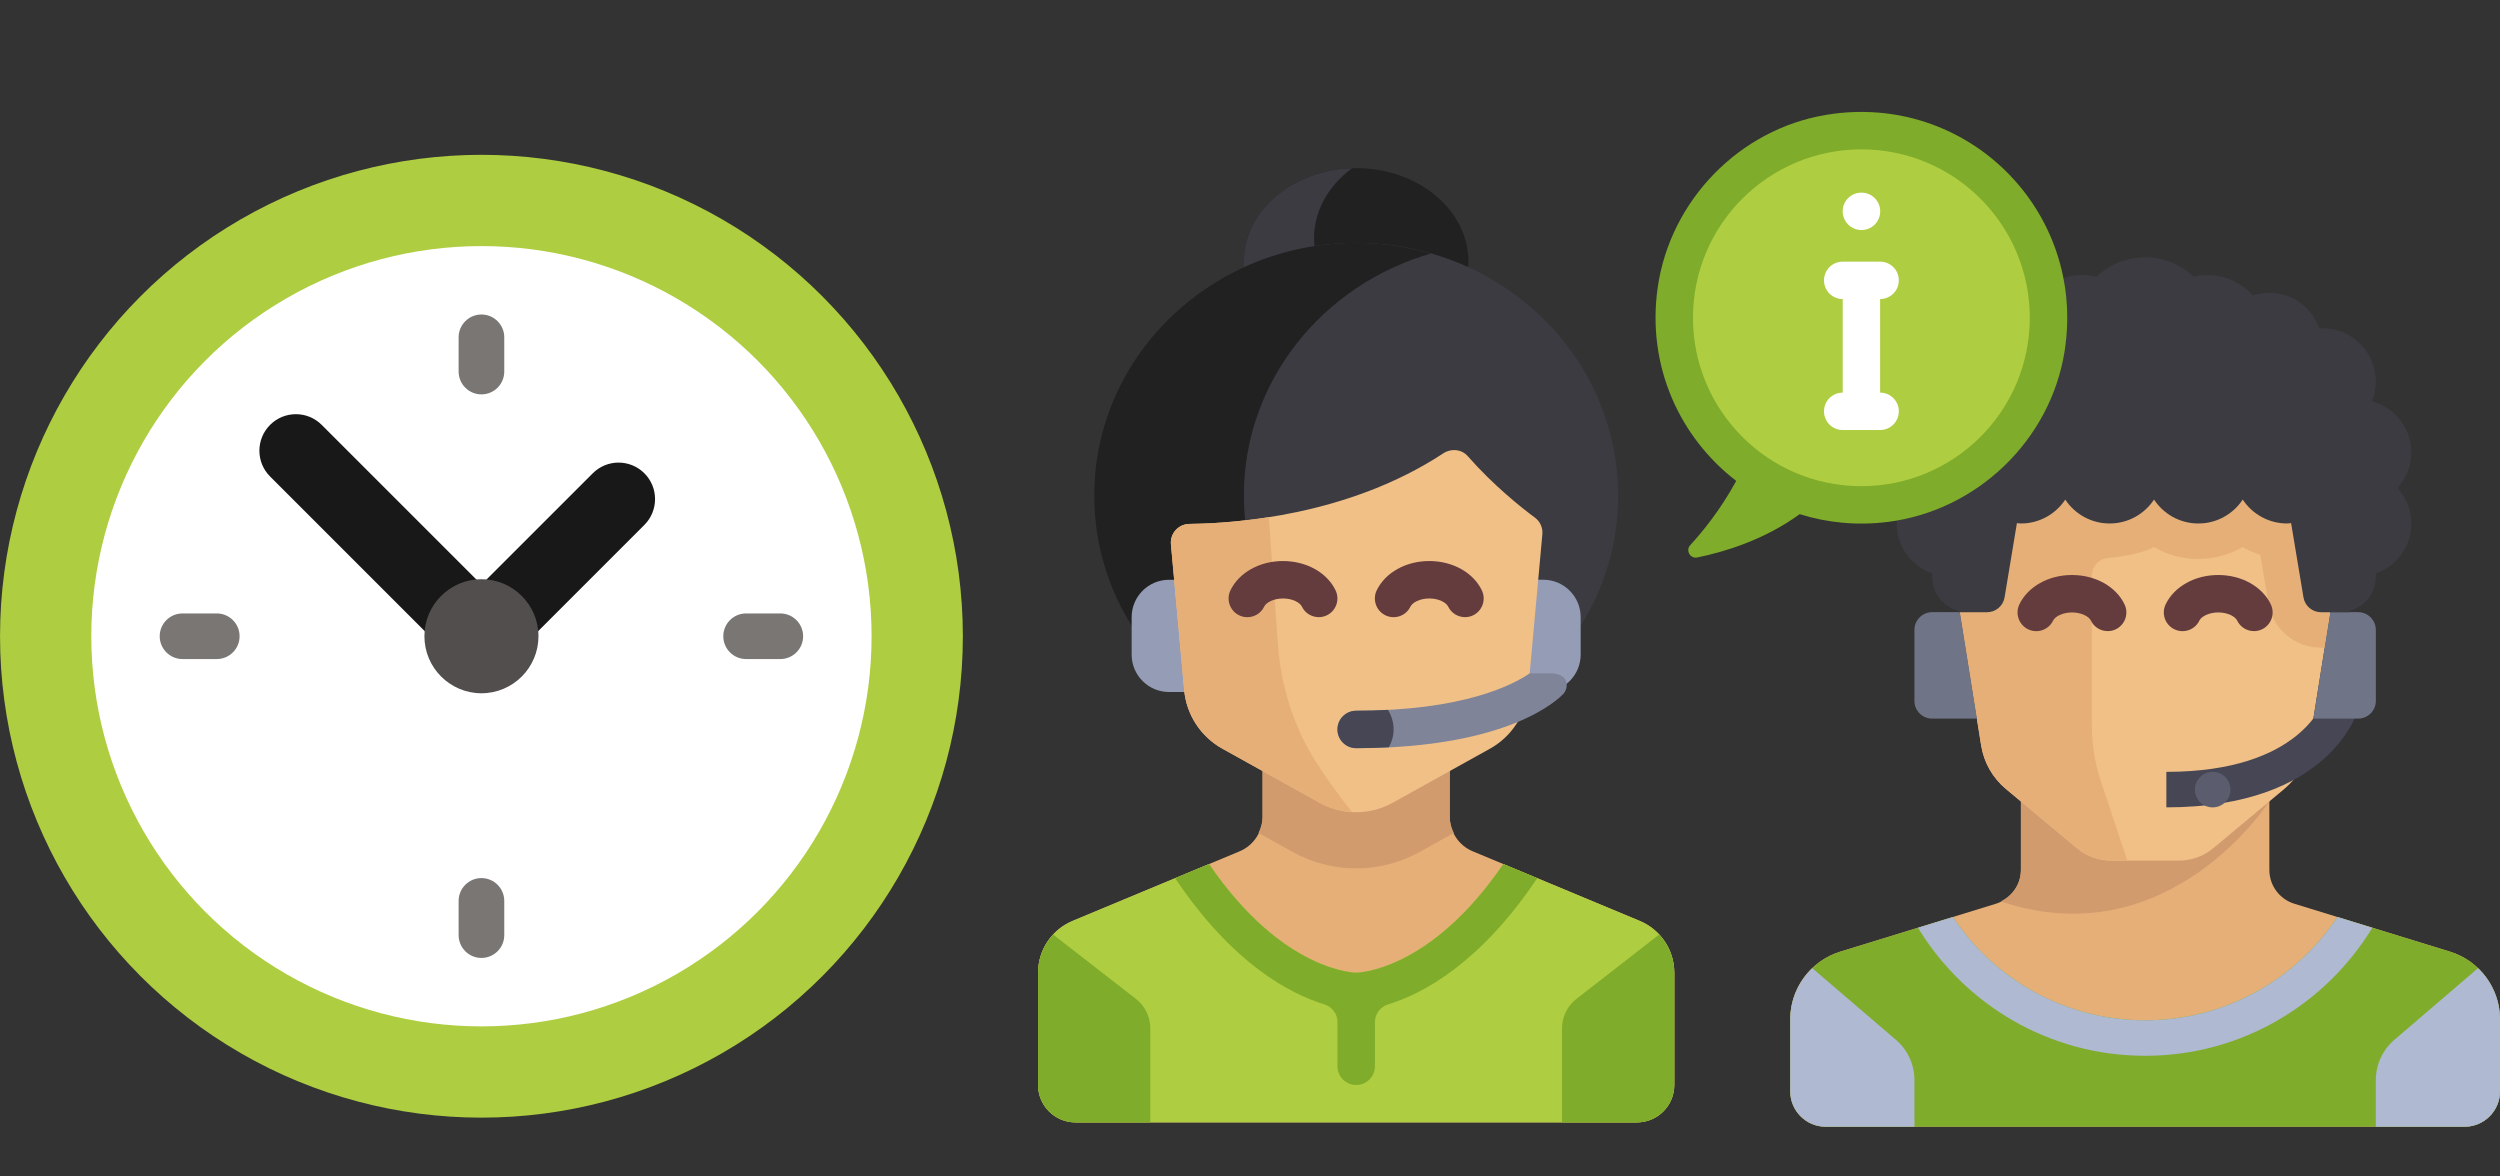 <?xml version="1.0" encoding="utf-8"?>
<!-- Generator: Adobe Illustrator 16.0.0, SVG Export Plug-In . SVG Version: 6.00 Build 0)  -->
<!DOCTYPE svg PUBLIC "-//W3C//DTD SVG 1.1//EN" "http://www.w3.org/Graphics/SVG/1.1/DTD/svg11.dtd">
<svg version="1.1" id="Layer_1" xmlns="http://www.w3.org/2000/svg" xmlns:xlink="http://www.w3.org/1999/xlink" x="0px" y="0px"
	 width="85px" height="40px" viewBox="207.5 230 85 40" enable-background="new 207.5 230 85 40" xml:space="preserve">
<rect x="207.5" y="230" width="85" height="40" fill="#333333" stroke="none"/>
<g>
	<path fill="#E6AF78" d="M284.658,259.575v-2.729h-8.447v2.729c0,0.53-0.346,0.998-0.852,1.153l-5.287,1.627
		c-1.014,0.312-1.704,1.247-1.704,2.307v2.441c0,0.666,0.54,1.206,1.206,1.206h21.72c0.667,0,1.206-0.54,1.206-1.206v-2.441
		c0-1.06-0.69-1.995-1.703-2.307l-5.287-1.627C285.003,260.573,284.658,260.105,284.658,259.575z"/>
	<path fill="#7FAC2A" d="M290.797,262.355l-3.826-1.177c-1.405,2.115-3.807,3.511-6.536,3.511s-5.132-1.396-6.536-3.511
		l-3.826,1.177c-1.014,0.312-1.704,1.247-1.704,2.307v2.441c0,0.666,0.54,1.206,1.206,1.206h21.72c0.667,0,1.206-0.54,1.206-1.206
		v-2.441C292.5,263.603,291.81,262.667,290.797,262.355z"/>
	<path fill="#D29B6E" d="M275.535,260.652c5.725,1.909,9.117-3.403,9.117-3.403l0.002-0.402h-8.443v2.729
		c0,0.464-0.273,0.867-0.679,1.068C275.531,260.646,275.536,260.649,275.535,260.652z"/>
	<path fill="#F0C087" d="M282.748,258.841l2.421-2.019c0.448-0.373,0.746-0.896,0.839-1.473l1.375-8.6
		c0.47-2.932-1.796-5.589-4.766-5.589h-4.365c-2.971,0-5.235,2.657-4.767,5.589l1.376,8.6c0.092,0.576,0.391,1.1,0.838,1.473
		l2.422,2.019c0.325,0.271,0.735,0.419,1.158,0.419h2.31C282.012,259.26,282.422,259.111,282.748,258.841z"/>
	<path fill="#E6AF78" d="M286.412,250.813c-0.295,0-0.547-0.213-0.596-0.504l-0.421-2.526c-0.046,0.003-0.089,0.013-0.135,0.013
		c-0.63,0-1.185-0.323-1.509-0.812c-0.324,0.489-0.877,0.812-1.508,0.812s-1.184-0.323-1.508-0.812
		c-0.324,0.489-0.879,0.812-1.509,0.812s-1.185-0.323-1.509-0.812c-0.324,0.489-0.877,0.812-1.508,0.812
		c-0.046,0-0.089-0.01-0.135-0.013l-0.421,2.526c-0.048,0.291-0.3,0.504-0.595,0.504h-0.925l0.726,4.536
		c0.092,0.576,0.391,1.1,0.838,1.473l2.422,2.019c0.325,0.271,0.735,0.419,1.158,0.419h0.552l-0.897-2.69
		c-0.205-0.615-0.309-1.26-0.309-1.908v-5.089c0-0.312,0.235-0.569,0.545-0.6c0.555-0.055,1.238-0.183,1.566-0.373
		c0.451,0.261,0.969,0.404,1.508,0.404s1.057-0.143,1.508-0.404c0.189,0.109,0.391,0.198,0.6,0.264l0.274,1.644
		c0.146,0.873,0.901,1.513,1.786,1.513h0.128l0.192-1.207H286.412z"/>
	<path fill="#464655" d="M286.541,253.733c-0.029,0.103-0.785,2.51-5.385,2.51v1.207c5.581,0,6.513-3.261,6.55-3.399
		L286.541,253.733z"/>
	<circle fill="#5B5D6E" cx="282.731" cy="256.847" r="0.604"/>
	<g>
		<path fill="#707487" d="M287.674,250.813h-0.941l-0.578,3.62h1.52c0.334,0,0.604-0.271,0.604-0.604v-2.413
			C288.277,251.084,288.008,250.813,287.674,250.813z"/>
		<path fill="#707487" d="M273.195,250.813h0.94l0.579,3.62h-1.52c-0.334,0-0.604-0.271-0.604-0.604v-2.413
			C272.592,251.084,272.861,250.813,273.195,250.813z"/>
	</g>
	<path fill="#3C3B42" d="M289.484,245.384c0-0.835-0.57-1.532-1.34-1.74c0.084-0.208,0.133-0.435,0.133-0.673
		c0-1-0.811-1.81-1.811-1.81c-0.036,0-0.07,0.009-0.107,0.011c-0.246-0.707-0.911-1.217-1.701-1.217
		c-0.195,0-0.379,0.036-0.553,0.095c-0.387-0.426-0.939-0.698-1.56-0.698c-0.159,0-0.313,0.021-0.464,0.055
		c-0.432-0.405-1.009-0.658-1.647-0.658c-0.64,0-1.216,0.253-1.647,0.658c-0.15-0.034-0.305-0.055-0.465-0.055
		c-0.575,0-1.096,0.232-1.477,0.606c-0.011,0-0.021-0.002-0.031-0.002c-0.791,0-1.456,0.511-1.702,1.217
		c-0.036-0.002-0.071-0.011-0.107-0.011c-1,0-1.81,0.811-1.81,1.81c0,0.238,0.049,0.464,0.132,0.673
		c-0.77,0.208-1.339,0.905-1.339,1.74c0,0.466,0.181,0.886,0.47,1.207c-0.289,0.321-0.47,0.741-0.47,1.207
		c0,0.791,0.51,1.457,1.217,1.703c-0.003,0.036-0.01,0.071-0.01,0.107c0,0.559,0.381,1.025,0.896,1.162l0.008,0.045h0.961
		c0.295,0,0.547-0.213,0.596-0.504l0.42-2.526c0.046,0.003,0.089,0.013,0.135,0.013c0.631,0,1.185-0.323,1.508-0.812
		c0.324,0.489,0.879,0.812,1.509,0.812s1.185-0.323,1.509-0.812c0.324,0.489,0.877,0.812,1.508,0.812s1.184-0.323,1.508-0.812
		c0.324,0.489,0.879,0.812,1.509,0.812c0.046,0,0.089-0.01,0.135-0.013l0.421,2.526c0.049,0.291,0.301,0.504,0.596,0.504h0.961
		l0.007-0.045c0.516-0.137,0.897-0.603,0.897-1.162c0-0.037-0.008-0.071-0.011-0.107c0.707-0.246,1.218-0.912,1.218-1.703
		c0-0.465-0.182-0.886-0.471-1.207C289.303,246.27,289.484,245.85,289.484,245.384z"/>
	<g>
		<path fill="#AFB9D2" d="M269.117,262.918c-0.467,0.445-0.749,1.068-0.749,1.744v2.441c0,0.666,0.54,1.206,1.206,1.206h3.018
			v-1.582c0-0.529-0.231-1.031-0.633-1.375L269.117,262.918z"/>
		<path fill="#AFB9D2" d="M291.752,262.918c0.466,0.445,0.748,1.068,0.748,1.744v2.44c0,0.667-0.539,1.207-1.206,1.207h-3.017
			v-1.582c0-0.529,0.23-1.031,0.633-1.375L291.752,262.918z"/>
		<path fill="#AFB9D2" d="M272.71,261.544c1.589,2.606,4.448,4.353,7.725,4.353c3.275,0,6.136-1.746,7.724-4.353l-1.188-0.365
			c-1.405,2.115-3.807,3.511-6.536,3.511s-5.132-1.396-6.536-3.511L272.71,261.544z"/>
	</g>
	<ellipse fill="#212121" cx="253.609" cy="238.896" rx="3.817" ry="3.181"/>
	<g>
		<path fill="#3C3B42" d="M255.995,241.281c-2.108,0-3.817-1.424-3.817-3.181c0-0.948,0.501-1.797,1.291-2.38
			c-2.043,0.063-3.677,1.458-3.677,3.175c0,1.757,1.71,3.181,3.817,3.181c0.971,0,1.854-0.304,2.527-0.801
			C256.09,241.277,256.043,241.281,255.995,241.281z"/>
		<ellipse fill="#3C3B42" cx="253.609" cy="246.848" rx="8.907" ry="8.589"/>
	</g>
	<path fill="#212121" d="M249.792,246.848c0-3.89,2.685-7.172,6.362-8.229c-0.807-0.231-1.66-0.36-2.545-0.36
		c-4.919,0-8.907,3.845-8.907,8.589s3.988,8.589,8.907,8.589c0.885,0,1.738-0.129,2.545-0.36
		C252.477,254.021,249.792,250.738,249.792,246.848z"/>
	<path fill="#7FAC2A" d="M269.59,233.905c-2.955,0.49-5.307,2.912-5.729,5.877c-0.379,2.673,0.759,5.1,2.671,6.569
		c-0.536,0.981-1.14,1.723-1.563,2.183c-0.166,0.181-0.003,0.469,0.238,0.42c0.848-0.172,2.248-0.572,3.482-1.473
		c0.929,0.292,1.939,0.396,2.991,0.265c3.036-0.379,5.534-2.774,6.015-5.795C278.453,237.174,274.372,233.113,269.59,233.905z"/>
	<circle fill="#AECD40" cx="270.787" cy="240.804" r="5.726"/>
	<g>
		<path fill="#959CB5" d="M248.52,253.528h-1.272c-0.703,0-1.272-0.569-1.272-1.272v-1.272c0-0.703,0.569-1.272,1.272-1.272h1.272
			V253.528z"/>
		<path fill="#959CB5" d="M258.699,249.711h1.272c0.702,0,1.272,0.569,1.272,1.272v1.272c0,0.703-0.57,1.272-1.272,1.272h-1.272
			V249.711L258.699,249.711z"/>
	</g>
	<path fill="#E6AF78" d="M263.25,261.31l-5.676-2.365c-0.475-0.197-0.783-0.661-0.783-1.175v-2.332h-6.363v2.332
		c0,0.514-0.309,0.978-0.782,1.175l-5.677,2.366c-0.711,0.296-1.174,0.99-1.174,1.762v3.817c0,0.702,0.57,1.271,1.272,1.271h19.086
		c0.703,0,1.273-0.569,1.273-1.271v-3.817C264.426,262.301,263.962,261.606,263.25,261.31z"/>
	<path fill="#D29B6E" d="M250.428,255.438v2.332c0,0.197-0.057,0.381-0.139,0.551l1.158,0.644c0.659,0.366,1.407,0.561,2.162,0.561
		c0.756,0,1.503-0.194,2.163-0.561l1.158-0.644c-0.083-0.17-0.14-0.354-0.14-0.55v-2.333H250.428L250.428,255.438z"/>
	<path fill="#AECD40" d="M264.426,266.889v-3.816c0-0.771-0.464-1.466-1.176-1.763l-4.638-1.933
		c-2.516,3.688-5.003,3.695-5.003,3.695s-2.487-0.007-5.002-3.695l-4.639,1.933c-0.711,0.297-1.174,0.991-1.174,1.763v3.817
		c0,0.702,0.57,1.271,1.272,1.271h19.086C263.855,268.161,264.426,267.592,264.426,266.889z"/>
	<path fill="#F0C087" d="M256.571,245.414c-3.216,2.115-7.078,2.385-8.629,2.4c-0.373,0.004-0.664,0.322-0.63,0.694l0.45,4.953
		c0.076,0.838,0.563,1.585,1.299,1.994l3.313,1.841c0.77,0.427,1.703,0.427,2.473,0l3.313-1.841
		c0.735-0.409,1.222-1.156,1.298-1.994l0.482-5.295c0.02-0.22-0.074-0.435-0.252-0.566c-0.459-0.34-1.402-1.087-2.285-2.091
		C257.192,245.269,256.838,245.238,256.571,245.414z"/>
	<path fill="#E6AF78" d="M250.948,251.901l-0.308-4.318c-1.136,0.178-2.095,0.224-2.701,0.23c-0.373,0.004-0.662,0.323-0.628,0.694
		l0.45,4.954c0.076,0.838,0.563,1.585,1.299,1.994l3.313,1.841c0.342,0.189,0.717,0.29,1.094,0.312
		c-0.492-0.617-0.887-1.178-1.203-1.671C251.488,254.728,251.051,253.334,250.948,251.901z"/>
	<path fill="#FFFFFF" d="M270.791,237.822c-0.352,0-0.64-0.285-0.64-0.636c0-0.351,0.281-0.636,0.633-0.636h0.007
		c0.352,0,0.636,0.285,0.636,0.636C271.427,237.537,271.143,237.822,270.791,237.822z"/>
	<g>
		<path fill="#643C3E" d="M252.338,250.983c-0.236,0-0.465-0.132-0.574-0.359c-0.064-0.134-0.311-0.276-0.641-0.276
			s-0.576,0.142-0.641,0.276c-0.152,0.316-0.53,0.45-0.85,0.297c-0.316-0.153-0.45-0.533-0.297-0.85
			c0.291-0.604,0.993-0.996,1.787-0.996s1.496,0.391,1.787,0.996c0.152,0.317,0.02,0.697-0.297,0.85
			C252.523,250.964,252.43,250.983,252.338,250.983z"/>
		<path fill="#643C3E" d="M257.311,250.983c-0.236,0-0.464-0.132-0.573-0.359c-0.065-0.134-0.312-0.276-0.642-0.276
			s-0.576,0.142-0.641,0.276c-0.152,0.316-0.531,0.45-0.85,0.297c-0.316-0.153-0.449-0.533-0.297-0.85
			c0.292-0.604,0.993-0.996,1.787-0.996c0.795,0,1.496,0.391,1.787,0.996c0.152,0.317,0.02,0.697-0.297,0.85
			C257.497,250.964,257.403,250.983,257.311,250.983z"/>
	</g>
	<g>
		<path fill="#643C3E" d="M279.162,251.458c-0.236,0-0.464-0.132-0.572-0.359c-0.065-0.134-0.313-0.276-0.643-0.276
			c-0.329,0-0.576,0.143-0.641,0.276c-0.152,0.316-0.529,0.45-0.85,0.297c-0.316-0.153-0.449-0.533-0.296-0.85
			c0.292-0.605,0.993-0.996,1.786-0.996c0.795,0,1.496,0.391,1.787,0.996c0.153,0.316,0.021,0.696-0.296,0.85
			C279.35,251.438,279.256,251.458,279.162,251.458z"/>
		<path fill="#643C3E" d="M284.136,251.458c-0.237,0-0.464-0.132-0.573-0.359c-0.064-0.134-0.312-0.276-0.642-0.276
			s-0.577,0.143-0.642,0.276c-0.151,0.316-0.53,0.45-0.85,0.297c-0.316-0.153-0.449-0.533-0.296-0.85
			c0.292-0.605,0.993-0.996,1.787-0.996s1.495,0.391,1.786,0.996c0.153,0.316,0.021,0.696-0.296,0.85
			C284.322,251.438,284.229,251.458,284.136,251.458z"/>
	</g>
	<path fill="#FFFFFF" d="M271.424,243.349v-3.181c0.352,0,0.636-0.285,0.636-0.636c0-0.351-0.284-0.636-0.636-0.636h-1.272
		c-0.353,0-0.636,0.285-0.636,0.636c0,0.352,0.283,0.636,0.636,0.636v3.181c-0.353,0-0.636,0.285-0.636,0.636
		c0,0.351,0.283,0.636,0.636,0.636h1.272c0.352,0,0.636-0.285,0.636-0.636C272.06,243.634,271.775,243.349,271.424,243.349z"/>
	<path fill="#7F8499" d="M259.512,252.893c-0.561,0.387-2.252,1.272-5.902,1.272c-0.352,0-0.637,0.284-0.637,0.636
		s0.285,0.637,0.637,0.637c5.199,0,6.877-1.666,7.051-1.855c0.178-0.194,0.195-0.689-0.441-0.689H259.512z"/>
	<path fill="#464655" d="M254.722,255.407c0.099-0.181,0.16-0.386,0.16-0.606c0-0.245-0.072-0.472-0.192-0.666
		c-0.34,0.019-0.697,0.03-1.08,0.03c-0.352,0-0.637,0.284-0.637,0.636s0.285,0.637,0.637,0.637
		C254.002,255.438,254.368,255.425,254.722,255.407z"/>
	<g>
		<path fill="#7FAC2A" d="M259.766,259.857l-1.153-0.48c-2.516,3.688-5.003,3.695-5.003,3.695s-2.487-0.007-5.002-3.695l-1.153,0.48
			c1.944,2.901,3.888,3.927,5.066,4.289c0.267,0.082,0.453,0.32,0.453,0.6v1.507c0,0.352,0.285,0.636,0.637,0.636
			s0.637-0.284,0.637-0.636v-1.506c0-0.279,0.188-0.519,0.453-0.601C255.875,263.786,257.82,262.761,259.766,259.857z"/>
		<path fill="#7FAC2A" d="M246.12,263.962l-2.814-2.188c-0.322,0.347-0.512,0.807-0.512,1.299v3.817c0,0.702,0.57,1.271,1.272,1.271
			h2.545v-3.194C246.611,264.574,246.43,264.203,246.12,263.962z"/>
		<path fill="#7FAC2A" d="M261.1,263.962l2.813-2.188c0.321,0.347,0.513,0.807,0.513,1.299v3.817c0,0.702-0.57,1.271-1.273,1.271
			h-2.545v-3.194C260.607,264.574,260.789,264.203,261.1,263.962z"/>
	</g>
	<circle fill="#AECD40" cx="223.869" cy="251.632" r="16.368"/>
	<circle fill="#FFFFFF" cx="223.869" cy="251.632" r="13.265"/>
	<path fill="#181818" d="M229.409,247.847c0.484-0.485,0.484-1.271,0-1.755c-0.485-0.485-1.271-0.485-1.755,0l-4.707,4.706
		l1.755,1.756L229.409,247.847z"/>
	<path fill="#181818" d="M218.438,244.446c-0.484-0.485-1.271-0.485-1.755,0c-0.485,0.485-0.485,1.271,0,1.755l6.352,6.352
		l1.755-1.756L218.438,244.446z"/>
	<path fill="#524E4D" d="M223.869,253.571c-1.069,0-1.939-0.87-1.939-1.939s0.87-1.939,1.939-1.939s1.939,0.87,1.939,1.939
		S224.938,253.571,223.869,253.571z"/>
	<g>
		<path fill="#7A7674" d="M214.87,252.408h-1.164c-0.429,0-0.776-0.348-0.776-0.776c0-0.428,0.347-0.775,0.776-0.775h1.164
			c0.428,0,0.776,0.348,0.776,0.775C215.646,252.061,215.298,252.408,214.87,252.408z"/>
		<path fill="#7A7674" d="M223.869,243.409c-0.428,0-0.776-0.348-0.776-0.776v-1.164c0-0.428,0.348-0.776,0.776-0.776
			c0.429,0,0.776,0.348,0.776,0.776v1.164C224.645,243.062,224.297,243.409,223.869,243.409z"/>
		<path fill="#7A7674" d="M234.031,252.408h-1.164c-0.428,0-0.775-0.348-0.775-0.776c0-0.428,0.347-0.775,0.775-0.775h1.164
			c0.428,0,0.775,0.348,0.775,0.775C234.807,252.061,234.459,252.408,234.031,252.408z"/>
		<path fill="#7A7674" d="M223.869,262.57c-0.428,0-0.776-0.348-0.776-0.776v-1.163c0-0.429,0.348-0.776,0.776-0.776
			c0.429,0,0.776,0.348,0.776,0.776v1.163C224.645,262.223,224.297,262.57,223.869,262.57z"/>
	</g>
</g>
</svg>
